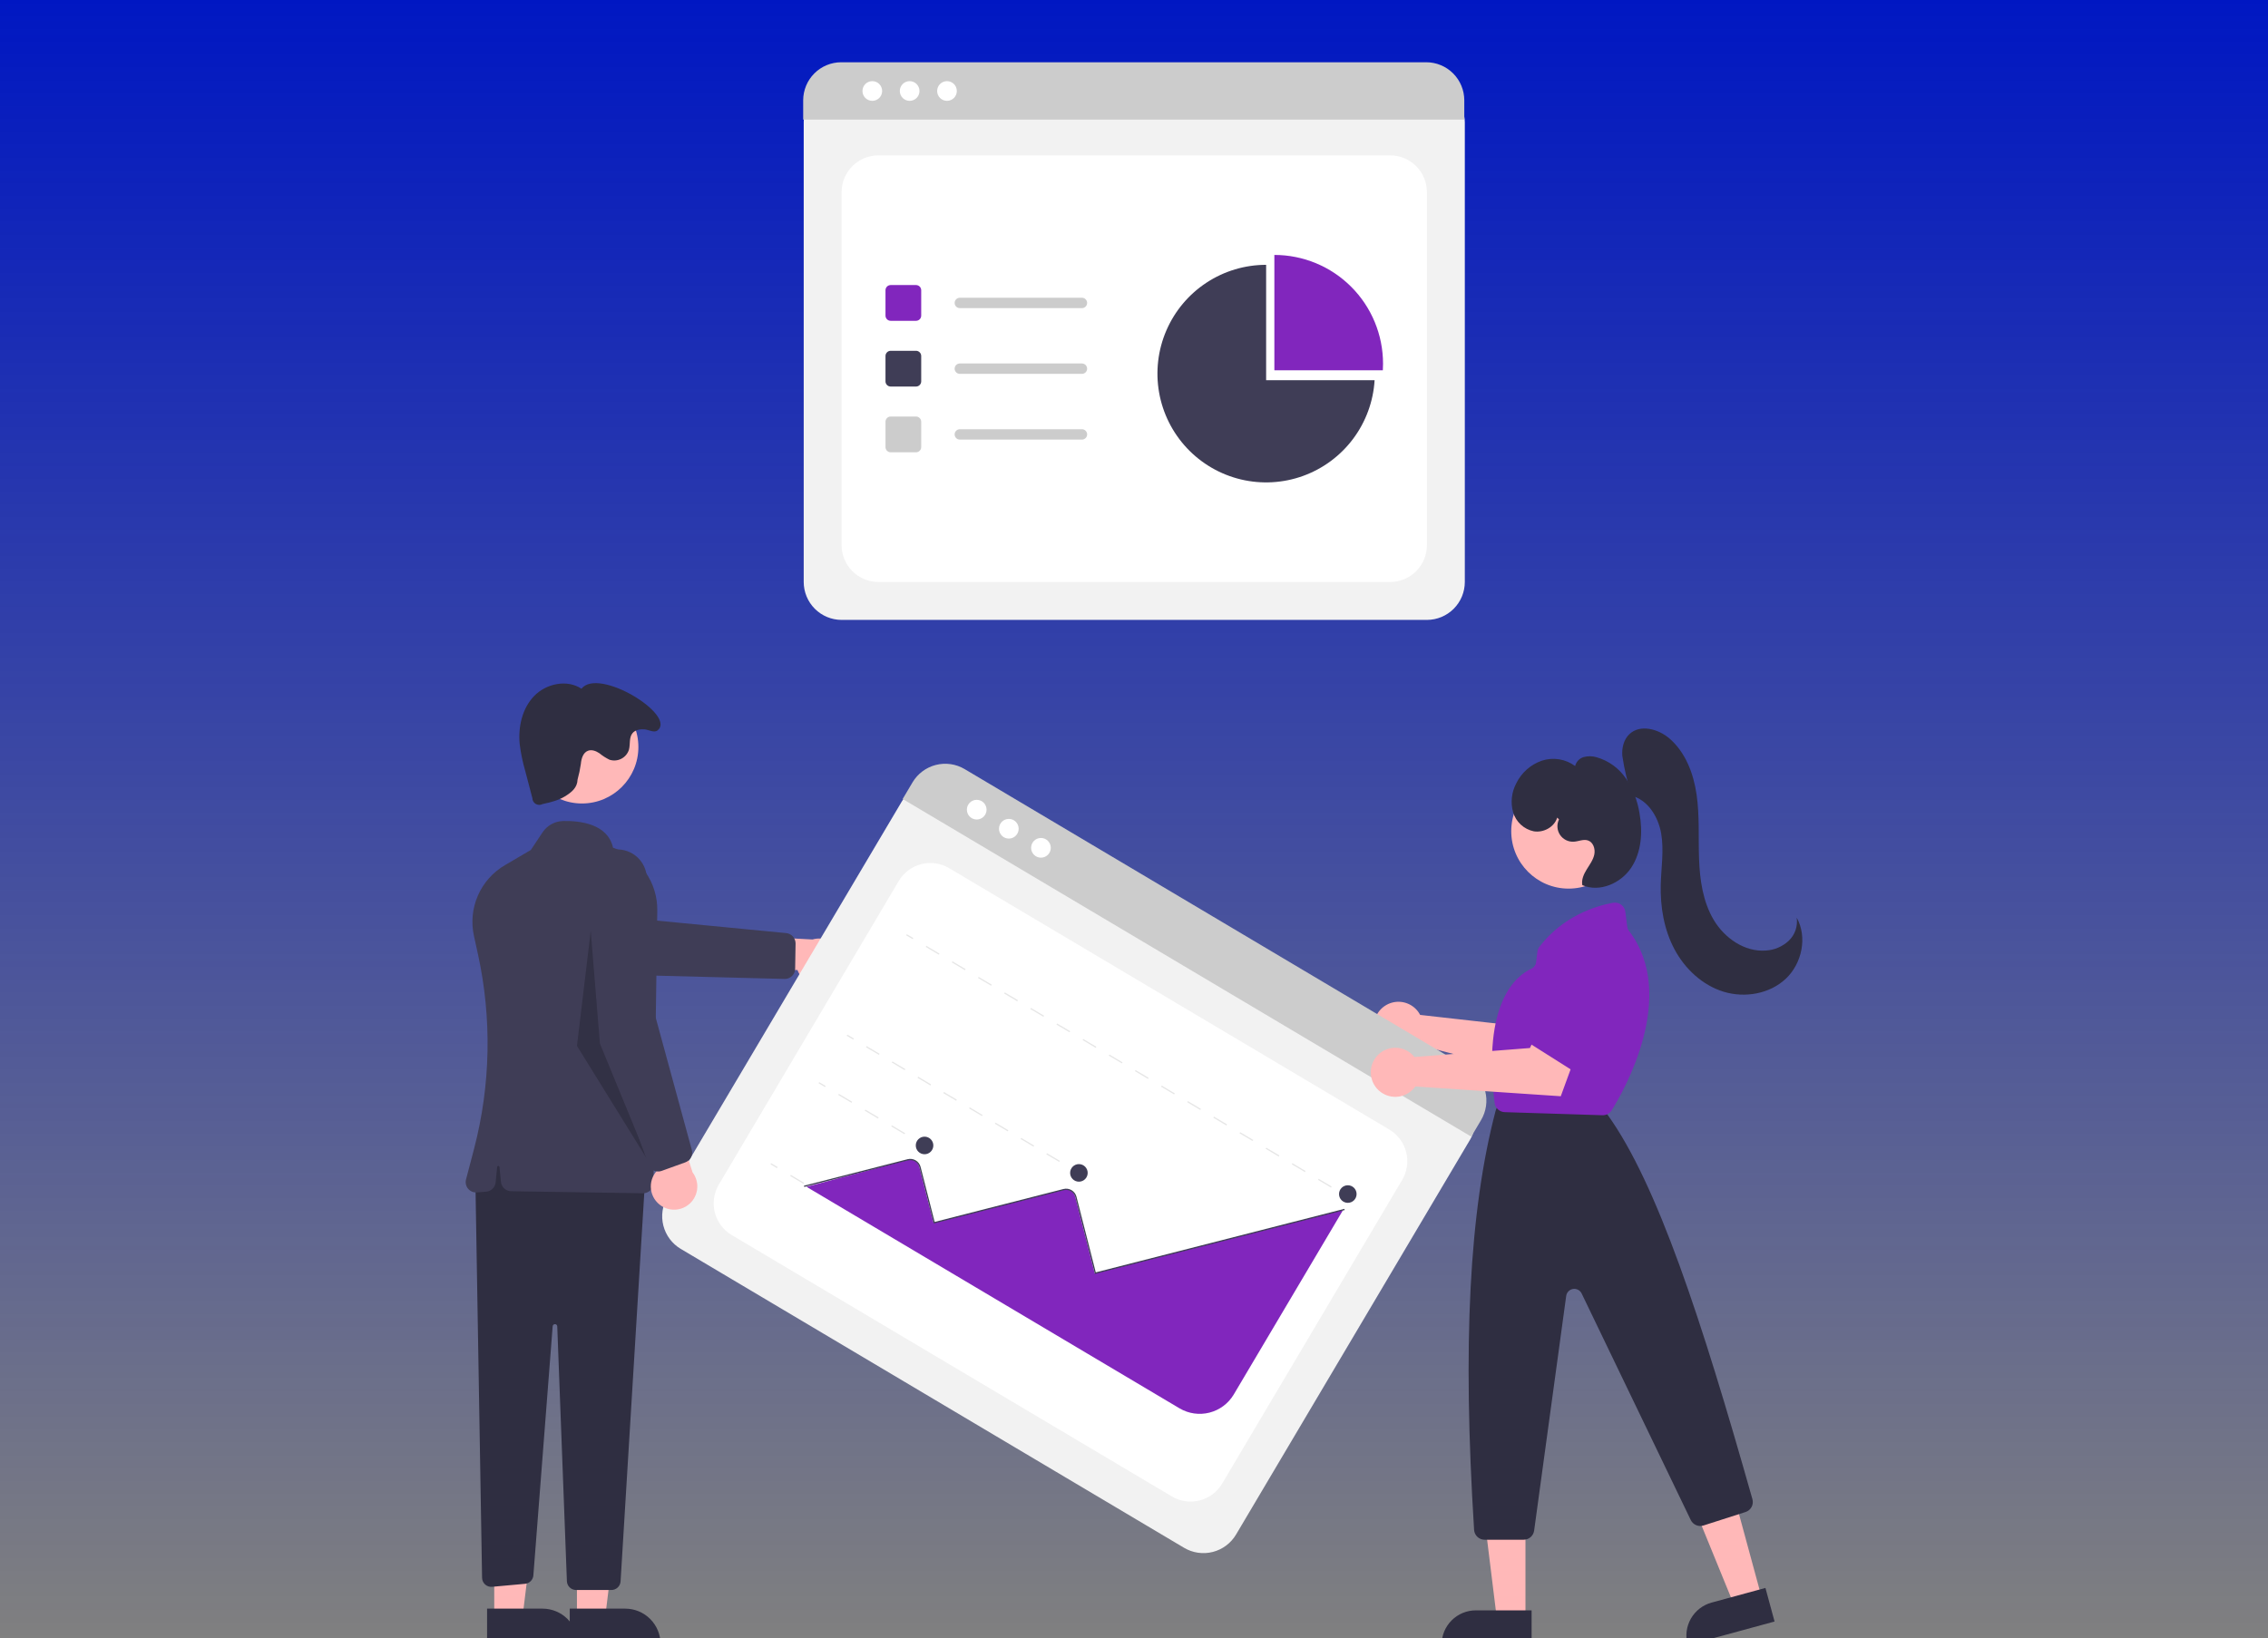 <?xml version="1.0" encoding="UTF-8"?> <svg xmlns="http://www.w3.org/2000/svg" width="692" height="500" viewBox="0 0 692 500" fill="none"><rect x="0" y="0" width="692" height="500" fill="#808080" stroke="none"/> <g clip-path="url(#clip0_124_67)"> <rect width="692" height="500" fill="url(#paint0_linear_124_67)"></rect> <g clip-path="url(#clip1_124_67)"> <path d="M435.375 189.188H256.787C253.721 189.184 250.782 187.963 248.615 185.793C246.447 183.622 245.228 180.68 245.224 177.61V37.169C245.227 34.92 246.12 32.764 247.708 31.174C249.296 29.584 251.449 28.69 253.695 28.687H438.32C440.605 28.69 442.795 29.599 444.411 31.217C446.026 32.835 446.935 35.028 446.938 37.316V177.61C446.934 180.68 445.715 183.622 443.547 185.793C441.379 187.963 438.44 189.184 435.375 189.188V189.188Z" fill="#F2F2F2"></path> <path d="M268 177.61H424.162C427.136 177.61 429.988 176.427 432.091 174.322C434.193 172.216 435.375 169.361 435.375 166.383V58.644C435.375 55.667 434.193 52.811 432.091 50.706C429.988 48.6 427.136 47.417 424.162 47.417H268C265.026 47.417 262.174 48.6 260.071 50.706C257.968 52.811 256.787 55.667 256.787 58.644V166.383C256.787 169.361 257.968 172.216 260.071 174.322C262.174 176.427 265.026 177.61 268 177.61Z" fill="white"></path> <path d="M446.777 36.507H245.062V30.612C245.066 27.533 246.291 24.581 248.466 22.404C250.642 20.227 253.591 19.003 256.667 19H435.172C438.248 19.003 441.197 20.227 443.372 22.404C445.548 24.581 446.772 27.533 446.777 30.612V36.507Z" fill="#CCCCCC"></path> <path d="M266.153 30.776C267.81 30.776 269.154 29.431 269.154 27.771C269.154 26.111 267.81 24.765 266.153 24.765C264.495 24.765 263.151 26.111 263.151 27.771C263.151 29.431 264.495 30.776 266.153 30.776Z" fill="white"></path> <path d="M277.547 30.776C279.205 30.776 280.548 29.431 280.548 27.771C280.548 26.111 279.205 24.765 277.547 24.765C275.889 24.765 274.545 26.111 274.545 27.771C274.545 29.431 275.889 30.776 277.547 30.776Z" fill="white"></path> <path d="M288.94 30.776C290.598 30.776 291.942 29.431 291.942 27.771C291.942 26.111 290.598 24.765 288.94 24.765C287.282 24.765 285.938 26.111 285.938 27.771C285.938 29.431 287.282 30.776 288.94 30.776Z" fill="white"></path> <path d="M279.492 97.906H271.758C271.338 97.906 270.936 97.739 270.64 97.442C270.343 97.145 270.176 96.743 270.176 96.323V88.579C270.176 88.159 270.343 87.757 270.64 87.46C270.936 87.163 271.338 86.996 271.758 86.995H279.492C279.911 86.996 280.313 87.163 280.61 87.46C280.906 87.757 281.073 88.159 281.074 88.579V96.323C281.073 96.743 280.906 97.145 280.61 97.442C280.313 97.739 279.911 97.906 279.492 97.906V97.906Z" fill="#8126BD"></path> <path d="M279.492 117.97H271.758C271.338 117.969 270.936 117.802 270.64 117.505C270.343 117.208 270.176 116.806 270.176 116.386V108.642C270.176 108.222 270.343 107.819 270.64 107.523C270.936 107.226 271.338 107.059 271.758 107.058H279.492C279.911 107.059 280.313 107.226 280.61 107.523C280.906 107.819 281.073 108.222 281.074 108.642V116.386C281.073 116.806 280.906 117.208 280.61 117.505C280.313 117.802 279.911 117.969 279.492 117.97Z" fill="#3F3D56"></path> <path d="M279.492 138.033H271.758C271.338 138.032 270.936 137.865 270.64 137.568C270.343 137.271 270.176 136.869 270.176 136.449V128.705C270.176 128.285 270.343 127.882 270.64 127.586C270.936 127.289 271.338 127.122 271.758 127.121H279.492C279.911 127.122 280.313 127.289 280.61 127.586C280.906 127.882 281.073 128.285 281.074 128.705V136.449C281.073 136.869 280.906 137.271 280.61 137.568C280.313 137.865 279.911 138.032 279.492 138.033V138.033Z" fill="#CCCCCC"></path> <path d="M330.113 94.035H292.85C292.431 94.034 292.03 93.867 291.734 93.57C291.438 93.273 291.271 92.87 291.271 92.451C291.271 92.031 291.438 91.629 291.734 91.332C292.03 91.035 292.431 90.868 292.85 90.867H330.113C330.321 90.866 330.528 90.907 330.72 90.986C330.912 91.066 331.087 91.182 331.234 91.33C331.381 91.477 331.498 91.651 331.578 91.844C331.658 92.036 331.699 92.243 331.699 92.451C331.699 92.659 331.658 92.865 331.578 93.058C331.498 93.25 331.381 93.425 331.234 93.572C331.087 93.719 330.912 93.836 330.72 93.915C330.528 93.995 330.321 94.035 330.113 94.035V94.035Z" fill="#CCCCCC"></path> <path d="M330.113 114.098H292.85C292.431 114.097 292.03 113.93 291.734 113.633C291.438 113.336 291.271 112.933 291.271 112.514C291.271 112.094 291.438 111.692 291.734 111.395C292.03 111.098 292.431 110.931 292.85 110.93H330.113C330.533 110.93 330.935 111.097 331.232 111.394C331.529 111.691 331.695 112.094 331.695 112.514C331.695 112.934 331.529 113.337 331.232 113.634C330.935 113.931 330.533 114.098 330.113 114.098Z" fill="#CCCCCC"></path> <path d="M330.113 134.16H292.85C292.431 134.16 292.03 133.992 291.734 133.695C291.438 133.398 291.271 132.996 291.271 132.577C291.271 132.157 291.438 131.755 291.734 131.458C292.03 131.161 292.431 130.994 292.85 130.993H330.113C330.321 130.992 330.528 131.033 330.72 131.112C330.912 131.192 331.087 131.308 331.234 131.455C331.381 131.603 331.498 131.777 331.578 131.97C331.658 132.162 331.699 132.368 331.699 132.577C331.699 132.785 331.658 132.991 331.578 133.184C331.498 133.376 331.381 133.551 331.234 133.698C331.087 133.845 330.912 133.962 330.72 134.041C330.528 134.12 330.321 134.161 330.113 134.16V134.16Z" fill="#CCCCCC"></path> <path d="M421.924 113.017C421.964 112.351 421.986 111.68 421.986 111.005C421.986 102.199 418.493 93.754 412.274 87.528C406.055 81.301 397.621 77.803 388.827 77.803V113.017H421.924Z" fill="#8126BD"></path> <path d="M386.315 116.035V80.822C379.842 80.821 373.511 82.718 368.101 86.277C362.692 89.837 358.442 94.904 355.874 100.853C353.307 106.802 352.534 113.374 353.652 119.757C354.77 126.141 357.73 132.057 362.166 136.777C366.602 141.496 372.32 144.813 378.616 146.317C384.912 147.822 391.51 147.448 397.597 145.243C403.683 143.038 408.992 139.097 412.869 133.907C416.745 128.717 419.02 122.504 419.412 116.035H386.315Z" fill="#3F3D56"></path> <path d="M432.68 308.736C432.914 309.054 433.123 309.39 433.304 309.74L468.423 313.694L473.53 306.784L484.952 313.14L474.898 329.923L431.873 318.617C430.778 319.671 429.388 320.366 427.889 320.61C426.39 320.854 424.853 320.636 423.481 319.983C422.109 319.331 420.968 318.276 420.209 316.958C419.451 315.641 419.111 314.123 419.235 312.608C419.359 311.092 419.941 309.65 420.903 308.474C421.865 307.297 423.162 306.442 424.622 306.022C426.081 305.601 427.634 305.636 429.074 306.121C430.513 306.606 431.771 307.518 432.68 308.736V308.736Z" fill="#FFB8B8"></path> <path d="M253.487 299.658C252.599 300.18 251.607 300.502 250.581 300.599C249.556 300.697 248.521 300.568 247.551 300.221C246.58 299.875 245.697 299.32 244.964 298.595C244.231 297.871 243.666 296.994 243.308 296.026L218.271 296.549L225.207 285.524L247.919 286.718C249.582 286.224 251.368 286.357 252.939 287.093C254.51 287.829 255.757 289.117 256.443 290.712C257.13 292.307 257.208 294.098 256.663 295.747C256.118 297.396 254.988 298.787 253.487 299.658V299.658Z" fill="#FFB8B8"></path> <path d="M242.483 296.502C242.284 297.166 241.873 297.747 241.312 298.154C240.751 298.562 240.072 298.773 239.38 298.756L193.558 297.591L152.066 285.291C150.925 284.953 149.861 284.39 148.939 283.637C148.016 282.884 147.252 281.954 146.691 280.902C146.131 279.85 145.784 278.698 145.672 277.511C145.561 276.324 145.686 275.126 146.04 273.988C146.395 272.85 146.972 271.794 147.738 270.881C148.503 269.968 149.443 269.217 150.501 268.671C151.56 268.125 152.716 267.795 153.903 267.7C155.09 267.606 156.284 267.748 157.415 268.12L194.901 280.426L239.892 284.773C240.68 284.853 241.41 285.225 241.937 285.817C242.465 286.408 242.752 287.176 242.742 287.969L242.612 295.653C242.608 295.941 242.564 296.226 242.483 296.502V296.502Z" fill="#3F3D56"></path> <path d="M176.032 493.748L184.623 493.747L188.71 460.567L176.03 460.567L176.032 493.748Z" fill="#FFB8B8"></path> <path d="M173.84 490.939L190.76 490.938H190.76C192.176 490.938 193.578 491.217 194.887 491.76C196.195 492.302 197.383 493.098 198.385 494.1C199.386 495.103 200.18 496.293 200.722 497.603C201.264 498.913 201.543 500.316 201.543 501.734V502.085L173.84 502.086L173.84 490.939Z" fill="#2F2E41"></path> <path d="M150.803 493.748L159.394 493.747L163.482 460.567L150.802 460.567L150.803 493.748Z" fill="#FFB8B8"></path> <path d="M148.612 490.939L165.531 490.938H165.532C166.948 490.938 168.35 491.217 169.659 491.76C170.967 492.302 172.155 493.098 173.157 494.1C174.158 495.103 174.952 496.293 175.494 497.603C176.036 498.913 176.315 500.316 176.315 501.734V502.085L148.612 502.086L148.612 490.939Z" fill="#2F2E41"></path> <path d="M145.037 359.654L147.089 481.529C147.095 481.915 147.181 482.295 147.341 482.646C147.501 482.998 147.732 483.312 148.019 483.57C148.305 483.828 148.642 484.024 149.008 484.145C149.374 484.267 149.761 484.312 150.145 484.277L160.199 483.361C160.858 483.301 161.475 483.01 161.94 482.538C162.405 482.066 162.689 481.444 162.74 480.783L168.626 404.761C168.639 404.583 168.721 404.416 168.853 404.296C168.986 404.175 169.159 404.11 169.338 404.114C169.517 404.117 169.688 404.189 169.815 404.315C169.943 404.44 170.018 404.61 170.025 404.789L172.966 482.551C172.994 483.277 173.301 483.963 173.823 484.467C174.346 484.97 175.043 485.252 175.768 485.252H186.55C187.263 485.252 187.95 484.979 188.47 484.489C188.99 484 189.304 483.33 189.348 482.616L196.895 358.952L152.045 347.725L145.037 359.654Z" fill="#2F2E41"></path> <path d="M177.569 245.215C187.074 245.215 194.781 237.499 194.781 227.981C194.781 218.463 187.074 210.747 177.569 210.747C168.063 210.747 160.356 218.463 160.356 227.981C160.356 237.499 168.063 245.215 177.569 245.215Z" fill="#FFB8B8"></path> <path d="M196.236 364.172C196.219 364.172 196.202 364.171 196.186 364.171L155.939 363.551C155.165 363.539 154.423 363.243 153.853 362.719C153.283 362.195 152.926 361.479 152.849 360.708L152.394 356.145C152.385 356.059 152.345 355.978 152.28 355.92C152.216 355.862 152.132 355.829 152.045 355.829C151.958 355.829 151.874 355.862 151.81 355.92C151.745 355.978 151.705 356.059 151.696 356.145L151.226 360.858C151.153 361.596 150.822 362.285 150.293 362.803C149.763 363.321 149.068 363.636 148.33 363.692L145.485 363.911C144.984 363.95 144.481 363.868 144.018 363.672C143.554 363.476 143.145 363.173 142.822 362.786C142.5 362.4 142.275 361.942 142.165 361.451C142.056 360.959 142.065 360.449 142.193 359.962L144.642 350.613C149.71 331.182 150.117 310.828 145.832 291.21L144.615 285.667C143.697 281.526 144.117 277.201 145.814 273.315C147.511 269.428 150.396 266.182 154.055 264.044L161.96 259.404L165.546 254.018C166.24 252.978 167.175 252.121 168.27 251.52C169.365 250.919 170.589 250.591 171.838 250.564C176.841 250.454 185.423 251.372 187.036 258.697C191.032 260.064 194.492 262.664 196.92 266.123C199.348 269.583 200.618 273.724 200.548 277.951L199.387 361.058C199.376 361.888 199.038 362.679 198.449 363.262C197.859 363.844 197.064 364.171 196.236 364.172V364.172Z" fill="#3F3D56"></path> <path d="M176.222 237.915C176.152 240.351 174.463 241.76 172.389 243.036C170.315 244.312 167.89 244.866 165.515 245.399C165.196 245.569 164.839 245.653 164.478 245.645C164.117 245.636 163.764 245.534 163.454 245.349C163.144 245.164 162.886 244.902 162.707 244.588C162.527 244.274 162.431 243.919 162.428 243.558L160.25 235.262C159.479 232.612 158.919 229.905 158.573 227.167C158.048 221.898 159.295 216.23 162.968 212.42C166.641 208.611 173.011 207.257 177.413 210.193C182.636 203.513 206.512 218.271 200.622 222.916C199.575 223.742 197.973 222.697 196.643 222.595C195.313 222.494 193.823 222.728 192.978 223.762C191.874 225.112 192.355 227.123 191.9 228.807C191.712 229.4 191.408 229.949 191.007 230.424C190.606 230.898 190.115 231.289 189.562 231.572C189.009 231.856 188.406 232.027 187.787 232.076C187.168 232.125 186.545 232.051 185.955 231.858C184.855 231.316 183.821 230.65 182.871 229.873C181.851 229.193 180.562 228.69 179.414 229.12C177.9 229.685 177.363 231.541 177.226 233.152C176.995 234.76 176.66 236.351 176.222 237.915V237.915Z" fill="#2F2E41"></path> <path opacity="0.2" d="M180.242 284.103L183.045 318.484L197.762 354.269L176.037 319.186L180.242 284.103Z" fill="black"></path> <path d="M361.29 472.379L207.698 381.143C205.064 379.574 203.158 377.023 202.4 374.049C201.642 371.075 202.092 367.921 203.654 365.279L275.221 244.495C276.37 242.562 278.236 241.164 280.413 240.608C282.589 240.052 284.896 240.382 286.829 241.528L445.613 335.847C447.577 337.017 448.997 338.918 449.562 341.135C450.127 343.351 449.791 345.702 448.628 347.671L377.135 468.329C375.568 470.967 373.019 472.875 370.049 473.634C367.079 474.393 363.929 473.942 361.29 472.379Z" fill="#F2F2F2"></path> <path d="M223.242 376.915L357.547 456.693C360.105 458.213 363.16 458.652 366.041 457.916C368.923 457.179 371.394 455.327 372.911 452.766L427.815 360.107C429.332 357.546 429.771 354.486 429.035 351.601C428.3 348.717 426.45 346.242 423.892 344.723L289.587 264.944C287.029 263.425 283.974 262.985 281.092 263.722C278.211 264.458 275.74 266.311 274.223 268.871L219.319 361.531C217.802 364.092 217.363 367.151 218.098 370.036C218.834 372.921 220.684 375.395 223.242 376.915V376.915Z" fill="white"></path> <path d="M448.902 346.893L275.419 243.842L278.423 238.773C279.996 236.127 282.554 234.213 285.534 233.452C288.515 232.691 291.675 233.145 294.322 234.715L447.842 325.908C450.486 327.481 452.399 330.04 453.161 333.024C453.922 336.008 453.471 339.172 451.905 341.823L448.902 346.893Z" fill="#CCCCCC"></path> <path d="M298.01 250.109C299.668 250.109 301.012 248.764 301.012 247.104C301.012 245.444 299.668 244.098 298.01 244.098C296.352 244.098 295.008 245.444 295.008 247.104C295.008 248.764 296.352 250.109 298.01 250.109Z" fill="white"></path> <path d="M307.809 255.93C309.467 255.93 310.811 254.584 310.811 252.924C310.811 251.265 309.467 249.919 307.809 249.919C306.151 249.919 304.807 251.265 304.807 252.924C304.807 254.584 306.151 255.93 307.809 255.93Z" fill="white"></path> <path d="M317.608 261.751C319.266 261.751 320.61 260.405 320.61 258.745C320.61 257.085 319.266 255.74 317.608 255.74C315.95 255.74 314.606 257.085 314.606 258.745C314.606 260.405 315.95 261.751 317.608 261.751Z" fill="white"></path> <path d="M410.302 364.484L410.107 364.813L412.081 365.986L412.277 365.657L410.302 364.484Z" fill="#E6E6E6"></path> <path d="M406.118 362.443L402.129 360.074L402.324 359.744L406.313 362.114L406.118 362.443ZM398.139 357.704L394.15 355.335L394.346 355.005L398.335 357.375L398.139 357.704ZM390.161 352.965L386.172 350.596L386.368 350.266L390.357 352.636L390.161 352.965ZM382.183 348.226L378.194 345.857L378.39 345.527L382.379 347.897L382.183 348.226ZM374.205 343.487L370.216 341.118L370.412 340.788L374.401 343.158L374.205 343.487ZM366.227 338.748L362.238 336.379L362.433 336.049L366.422 338.419L366.227 338.748ZM358.249 334.009L354.26 331.64L354.455 331.31L358.444 333.68L358.249 334.009ZM350.271 329.27L346.282 326.901L346.477 326.571L350.466 328.941L350.271 329.27ZM342.293 324.531L338.304 322.162L338.499 321.832L342.488 324.202L342.293 324.531ZM334.315 319.792L330.326 317.422L330.521 317.093L334.51 319.463L334.315 319.792ZM326.337 315.053L322.348 312.683L322.543 312.354L326.532 314.723L326.337 315.053ZM318.359 310.314L314.37 307.944L314.565 307.615L318.554 309.984L318.359 310.314ZM310.381 305.575L306.392 303.205L306.587 302.876L310.576 305.245L310.381 305.575ZM302.403 300.836L298.414 298.466L298.609 298.137L302.598 300.506L302.403 300.836ZM294.425 296.097L290.436 293.727L290.631 293.398L294.62 295.767L294.425 296.097ZM286.447 291.358L282.458 288.988L282.653 288.659L286.642 291.028L286.447 291.358Z" fill="#E6E6E6"></path> <path d="M276.689 285.116L276.494 285.446L278.469 286.619L278.664 286.289L276.689 285.116Z" fill="#E6E6E6"></path> <path d="M327.313 356.617L327.118 356.947L329.092 358.119L329.287 357.79L327.313 356.617Z" fill="#E6E6E6"></path> <path d="M323.188 354.612L319.258 352.278L319.453 351.948L323.383 354.283L323.188 354.612ZM315.328 349.943L311.399 347.609L311.594 347.28L315.524 349.614L315.328 349.943ZM307.469 345.275L303.539 342.94L303.734 342.611L307.664 344.945L307.469 345.275ZM299.609 340.606L295.679 338.272L295.875 337.942L299.804 340.277L299.609 340.606ZM291.75 335.937L287.82 333.603L288.015 333.274L291.945 335.608L291.75 335.937ZM283.89 331.269L279.96 328.934L280.156 328.605L284.085 330.939L283.89 331.269ZM276.031 326.6L272.101 324.266L272.296 323.936L276.226 326.271L276.031 326.6ZM268.171 321.931L264.241 319.597L264.436 319.268L268.366 321.602L268.171 321.931Z" fill="#E6E6E6"></path> <path d="M258.532 315.761L258.337 316.09L260.311 317.263L260.507 316.933L258.532 315.761Z" fill="#E6E6E6"></path> <path d="M280.218 348.243L280.023 348.573L281.998 349.746L282.193 349.416L280.218 348.243Z" fill="#E6E6E6"></path> <path d="M275.979 346.171L271.936 343.77L272.132 343.44L276.175 345.842L275.979 346.171ZM267.893 341.368L263.85 338.966L264.045 338.637L268.088 341.039L267.893 341.368ZM259.807 336.565L255.764 334.163L255.959 333.833L260.002 336.235L259.807 336.565Z" fill="#E6E6E6"></path> <path d="M249.941 330.259L249.746 330.588L251.721 331.761L251.916 331.432L249.941 330.259Z" fill="#E6E6E6"></path> <path d="M265.558 372.985L265.363 373.315L267.337 374.488L267.533 374.158L265.558 372.985Z" fill="#E6E6E6"></path> <path d="M261.32 370.913L257.277 368.511L257.472 368.182L261.515 370.584L261.32 370.913ZM253.233 366.11L249.19 363.708L249.386 363.379L253.429 365.78L253.233 366.11ZM245.147 361.306L241.104 358.905L241.299 358.575L245.342 360.977L245.147 361.306Z" fill="#E6E6E6"></path> <path d="M235.281 355.001L235.086 355.33L237.061 356.503L237.256 356.173L235.281 355.001Z" fill="#E6E6E6"></path> <path d="M246.069 362.196L359.884 429.803C362.641 431.437 365.934 431.909 369.038 431.115C372.143 430.322 374.806 428.327 376.444 425.57L409.699 369.446L409.47 369.319L334.02 388.602L328.043 365.171C327.934 364.738 327.726 364.336 327.436 363.996C327.146 363.657 326.781 363.39 326.37 363.215C325.742 362.962 325.048 362.923 324.395 363.104L284.856 373.208L280.485 356.077C280.391 355.707 280.225 355.359 279.997 355.054C279.769 354.748 279.482 354.491 279.154 354.296C278.827 354.102 278.464 353.973 278.087 353.919C277.709 353.865 277.325 353.886 276.956 353.98C276.689 354.051 250.96 360.877 246.069 362.196Z" fill="#8126BD"></path> <path d="M245.389 362.237L245.294 361.865L276.934 353.778C277.77 353.566 278.656 353.693 279.397 354.134C280.139 354.575 280.676 355.292 280.89 356.128L285.172 372.922L324.492 362.872C325.328 362.66 326.213 362.787 326.955 363.228C327.697 363.669 328.234 364.386 328.448 365.222L334.336 388.316L410.179 368.931L410.274 369.302L334.06 388.782L328.077 365.317C327.984 364.951 327.819 364.608 327.594 364.305C327.368 364.003 327.085 363.749 326.761 363.556C326.436 363.364 326.078 363.237 325.705 363.183C325.332 363.13 324.952 363.15 324.586 363.243L284.896 373.388L280.519 356.223C280.33 355.485 279.856 354.852 279.202 354.464C278.548 354.075 277.766 353.962 277.029 354.149L245.389 362.237Z" fill="#3F3D56"></path> <path d="M282.095 352.263C283.574 352.263 284.774 351.062 284.774 349.581C284.774 348.1 283.574 346.899 282.095 346.899C280.616 346.899 279.417 348.1 279.417 349.581C279.417 351.062 280.616 352.263 282.095 352.263Z" fill="#3F3D56"></path> <path d="M329.19 360.637C330.669 360.637 331.868 359.436 331.868 357.955C331.868 356.473 330.669 355.273 329.19 355.273C327.71 355.273 326.511 356.473 326.511 357.955C326.511 359.436 327.71 360.637 329.19 360.637Z" fill="#3F3D56"></path> <path d="M411.237 367.095C412.716 367.095 413.916 365.895 413.916 364.413C413.916 362.932 412.716 361.731 411.237 361.731C409.758 361.731 408.559 362.932 408.559 364.413C408.559 365.895 409.758 367.095 411.237 367.095Z" fill="#3F3D56"></path> <path d="M201.203 367.595C200.4 366.949 199.748 366.135 199.293 365.21C198.838 364.284 198.591 363.27 198.57 362.239C198.548 361.207 198.753 360.184 199.17 359.241C199.586 358.297 200.204 357.457 200.981 356.778L191.605 333.528L204.361 336.107L211.308 357.79C212.36 359.171 212.87 360.891 212.74 362.622C212.61 364.354 211.851 365.978 210.605 367.187C209.36 368.395 207.714 369.105 205.982 369.18C204.249 369.255 202.549 368.691 201.203 367.595V367.595Z" fill="#FFB8B8"></path> <path d="M201.048 357.522C200.357 357.571 199.668 357.392 199.089 357.012C198.51 356.632 198.071 356.071 197.841 355.417L182.663 312.112L179.42 268.908C179.33 267.719 179.478 266.524 179.854 265.393C180.23 264.261 180.827 263.216 181.61 262.318C182.393 261.42 183.346 260.686 184.415 260.16C185.483 259.634 186.646 259.326 187.834 259.254C189.023 259.182 190.214 259.347 191.338 259.74C192.462 260.133 193.497 260.746 194.383 261.543C195.269 262.34 195.987 263.305 196.497 264.382C197.006 265.46 197.297 266.628 197.352 267.819L199.168 307.276L211.079 350.933C211.284 351.699 211.196 352.514 210.83 353.218C210.465 353.921 209.85 354.463 209.106 354.735L201.886 357.341C201.616 357.439 201.334 357.5 201.048 357.522V357.522Z" fill="#3F3D56"></path> <path d="M482.457 319.15C482.174 319.026 481.91 318.861 481.674 318.662L467.56 306.757C467.221 306.471 466.944 306.117 466.748 305.719C466.553 305.32 466.441 304.885 466.422 304.441C466.403 303.998 466.475 303.555 466.636 303.141C466.796 302.727 467.041 302.35 467.354 302.036L480.162 289.158C480.7 288.613 481.415 288.28 482.178 288.219C482.941 288.158 483.701 288.374 484.318 288.827L494.004 295.869C494.608 296.309 495.04 296.947 495.226 297.671C495.411 298.396 495.338 299.163 495.018 299.84L486.639 317.579C486.282 318.333 485.646 318.919 484.866 319.213C484.085 319.506 483.221 319.484 482.456 319.15L482.457 319.15Z" fill="#8126BD"></path> <path d="M537.508 487.523L529.078 489.82L516.22 458.356L528.661 454.967L537.508 487.523Z" fill="#FFB8B8"></path> <path d="M522.232 489.095L538.659 484.619L541.444 494.868L514.951 502.086L514.904 501.916C514.178 499.243 514.542 496.39 515.916 493.986C517.29 491.581 519.562 489.822 522.232 489.095Z" fill="#2F2E41"></path> <path d="M465.443 493.964L456.707 493.963L452.55 460.223L465.445 460.224L465.443 493.964Z" fill="#FFB8B8"></path> <path d="M450.291 491.464H467.315V502.086H439.858V501.909C439.858 499.139 440.958 496.482 442.914 494.523C444.871 492.564 447.524 491.464 450.291 491.464V491.464Z" fill="#2F2E41"></path> <path d="M478.604 271.198C488.27 271.198 496.106 263.352 496.106 253.674C496.106 243.996 488.27 236.15 478.604 236.15C468.938 236.15 461.102 243.996 461.102 253.674C461.102 263.352 468.938 271.198 478.604 271.198Z" fill="#FFB8B8"></path> <path d="M464.908 469.908H452.97C452.154 469.906 451.369 469.594 450.774 469.035C450.179 468.475 449.819 467.71 449.766 466.895C446.209 410.271 448.29 369.654 456.315 339.07C456.35 338.937 456.393 338.805 456.445 338.677L457.084 337.076C457.32 336.479 457.731 335.967 458.262 335.607C458.793 335.247 459.42 335.056 460.062 335.058H484.612C485.075 335.057 485.532 335.157 485.952 335.351C486.372 335.544 486.746 335.827 487.047 336.179L490.381 340.074C490.446 340.15 490.507 340.228 490.566 340.309C505.603 361.304 519.078 402.35 534.685 457.52C534.915 458.322 534.824 459.182 534.43 459.918C534.036 460.653 533.371 461.205 532.576 461.456L519.746 465.567C519.009 465.8 518.214 465.759 517.505 465.454C516.795 465.149 516.219 464.598 515.88 463.903L482.586 394.761C482.353 394.278 481.971 393.882 481.496 393.634C481.021 393.385 480.479 393.296 479.95 393.379C479.421 393.463 478.932 393.715 478.557 394.098C478.183 394.482 477.941 394.976 477.868 395.507L468.086 467.132C467.978 467.9 467.598 468.603 467.014 469.113C466.431 469.623 465.683 469.905 464.908 469.908V469.908Z" fill="#2F2E41"></path> <path d="M489.035 340.359C489.002 340.359 488.968 340.359 488.935 340.358L459.114 339.415C458.347 339.394 457.614 339.097 457.047 338.579C456.481 338.061 456.12 337.356 456.029 336.594C452.249 305.956 462.616 297.748 467.249 295.641C467.637 295.466 467.972 295.194 468.223 294.851C468.474 294.508 468.633 294.106 468.683 293.684L469.084 290.473C469.152 289.906 469.371 289.367 469.718 288.913C476.982 279.492 486.9 276.475 492.166 275.515C492.594 275.438 493.032 275.449 493.455 275.547C493.877 275.645 494.276 275.828 494.626 276.085C494.976 276.342 495.27 276.667 495.49 277.041C495.711 277.416 495.853 277.831 495.909 278.262L496.509 282.873C496.57 283.313 496.746 283.729 497.017 284.08C512.167 303.909 495.29 333.187 491.753 338.855C491.464 339.315 491.063 339.695 490.588 339.958C490.112 340.221 489.578 340.359 489.035 340.359V340.359Z" fill="#8126BD"></path> <path d="M497.861 242.775C496.561 238.83 495.601 234.78 494.993 230.67C494.801 228.277 495.414 225.703 497.154 224.052C500.411 220.962 505.944 222.434 509.35 225.358C514.273 229.584 516.728 236.078 517.656 242.503C518.584 248.929 518.175 255.463 518.399 261.951C518.622 268.439 519.549 275.111 522.853 280.697C526.156 286.284 532.287 290.572 538.754 290.096C541.364 289.955 543.842 288.903 545.759 287.124C546.7 286.228 547.413 285.119 547.837 283.89C548.261 282.661 548.385 281.348 548.199 280.061C551.504 285.987 549.828 294.019 544.898 298.677C539.968 303.336 532.385 304.652 525.904 302.664C519.423 300.675 514.089 295.687 510.902 289.697C507.716 283.706 506.549 276.785 506.718 270C506.848 264.79 507.732 259.537 506.853 254.399C505.974 249.262 502.762 244.046 497.699 242.836L497.861 242.775Z" fill="#2F2E41"></path> <path d="M475.122 249.529C474.259 252.417 470.957 254.197 467.986 253.709C466.507 253.401 465.139 252.698 464.027 251.675C462.916 250.651 462.101 249.345 461.67 247.896C460.854 244.959 461.188 241.821 462.604 239.123C463.385 237.505 464.476 236.058 465.815 234.863C467.155 233.668 468.717 232.749 470.412 232.16C472.116 231.594 473.931 231.447 475.704 231.731C477.477 232.014 479.155 232.721 480.599 233.79C480.752 233.141 481.076 232.545 481.536 232.063C481.996 231.581 482.577 231.231 483.217 231.048C484.506 230.7 485.867 230.72 487.146 231.106C490.83 232.158 494.023 234.483 496.156 237.669C498.262 240.846 499.655 244.441 500.239 248.209C501.245 253.858 500.874 260.032 497.705 264.814C494.536 269.595 488.052 272.419 482.792 270.139C482.464 268.46 483.241 266.77 484.14 265.315C485.039 263.86 486.104 262.443 486.45 260.768C486.795 259.093 486.133 257.043 484.514 256.495C483.134 256.028 481.661 256.785 480.207 256.877C479.381 256.929 478.556 256.762 477.814 256.394C477.072 256.026 476.441 255.469 475.982 254.779C475.523 254.089 475.254 253.291 475.201 252.464C475.147 251.637 475.312 250.81 475.679 250.067L475.122 249.529Z" fill="#2F2E41"></path> <path d="M430.764 321.722C431.054 321.99 431.322 322.28 431.566 322.591L466.799 319.845L470.514 312.095L482.928 316.181L476.214 334.561L431.831 331.579C430.955 332.82 429.721 333.765 428.295 334.288C426.868 334.81 425.317 334.886 423.847 334.504C422.377 334.122 421.058 333.302 420.065 332.151C419.072 331 418.452 329.574 418.289 328.062C418.125 326.551 418.425 325.025 419.148 323.688C419.872 322.351 420.985 321.266 422.339 320.578C423.693 319.889 425.225 319.63 426.73 319.835C428.235 320.039 429.642 320.697 430.764 321.722V321.722Z" fill="#FFB8B8"></path> <path d="M482.737 328.423C482.44 328.339 482.156 328.212 481.895 328.046L466.292 318.178C465.917 317.941 465.595 317.628 465.347 317.26C465.099 316.892 464.929 316.477 464.85 316.04C464.77 315.603 464.782 315.154 464.885 314.722C464.987 314.29 465.178 313.884 465.445 313.529L476.381 299.024C476.84 298.411 477.504 297.983 478.251 297.818C478.999 297.654 479.78 297.764 480.453 298.129L491.008 303.784C491.666 304.137 492.181 304.71 492.463 305.403C492.746 306.095 492.777 306.865 492.553 307.579L486.667 326.296C486.416 327.092 485.866 327.759 485.132 328.156C484.399 328.554 483.54 328.649 482.737 328.423V328.423Z" fill="#8126BD"></path> </g> </g> <defs> <linearGradient id="paint0_linear_124_67" x1="346" y1="0" x2="346" y2="500" gradientUnits="userSpaceOnUse"> <stop stop-color="#0017C2"></stop> <stop offset="1" stop-color="#0017C2" stop-opacity="0"></stop> </linearGradient> <clipPath id="clip0_124_67"> <rect width="692" height="500" fill="white"></rect> </clipPath> <clipPath id="clip1_124_67"> <rect width="534" height="484" fill="white" transform="translate(79 19)"></rect> </clipPath> </defs> </svg> 